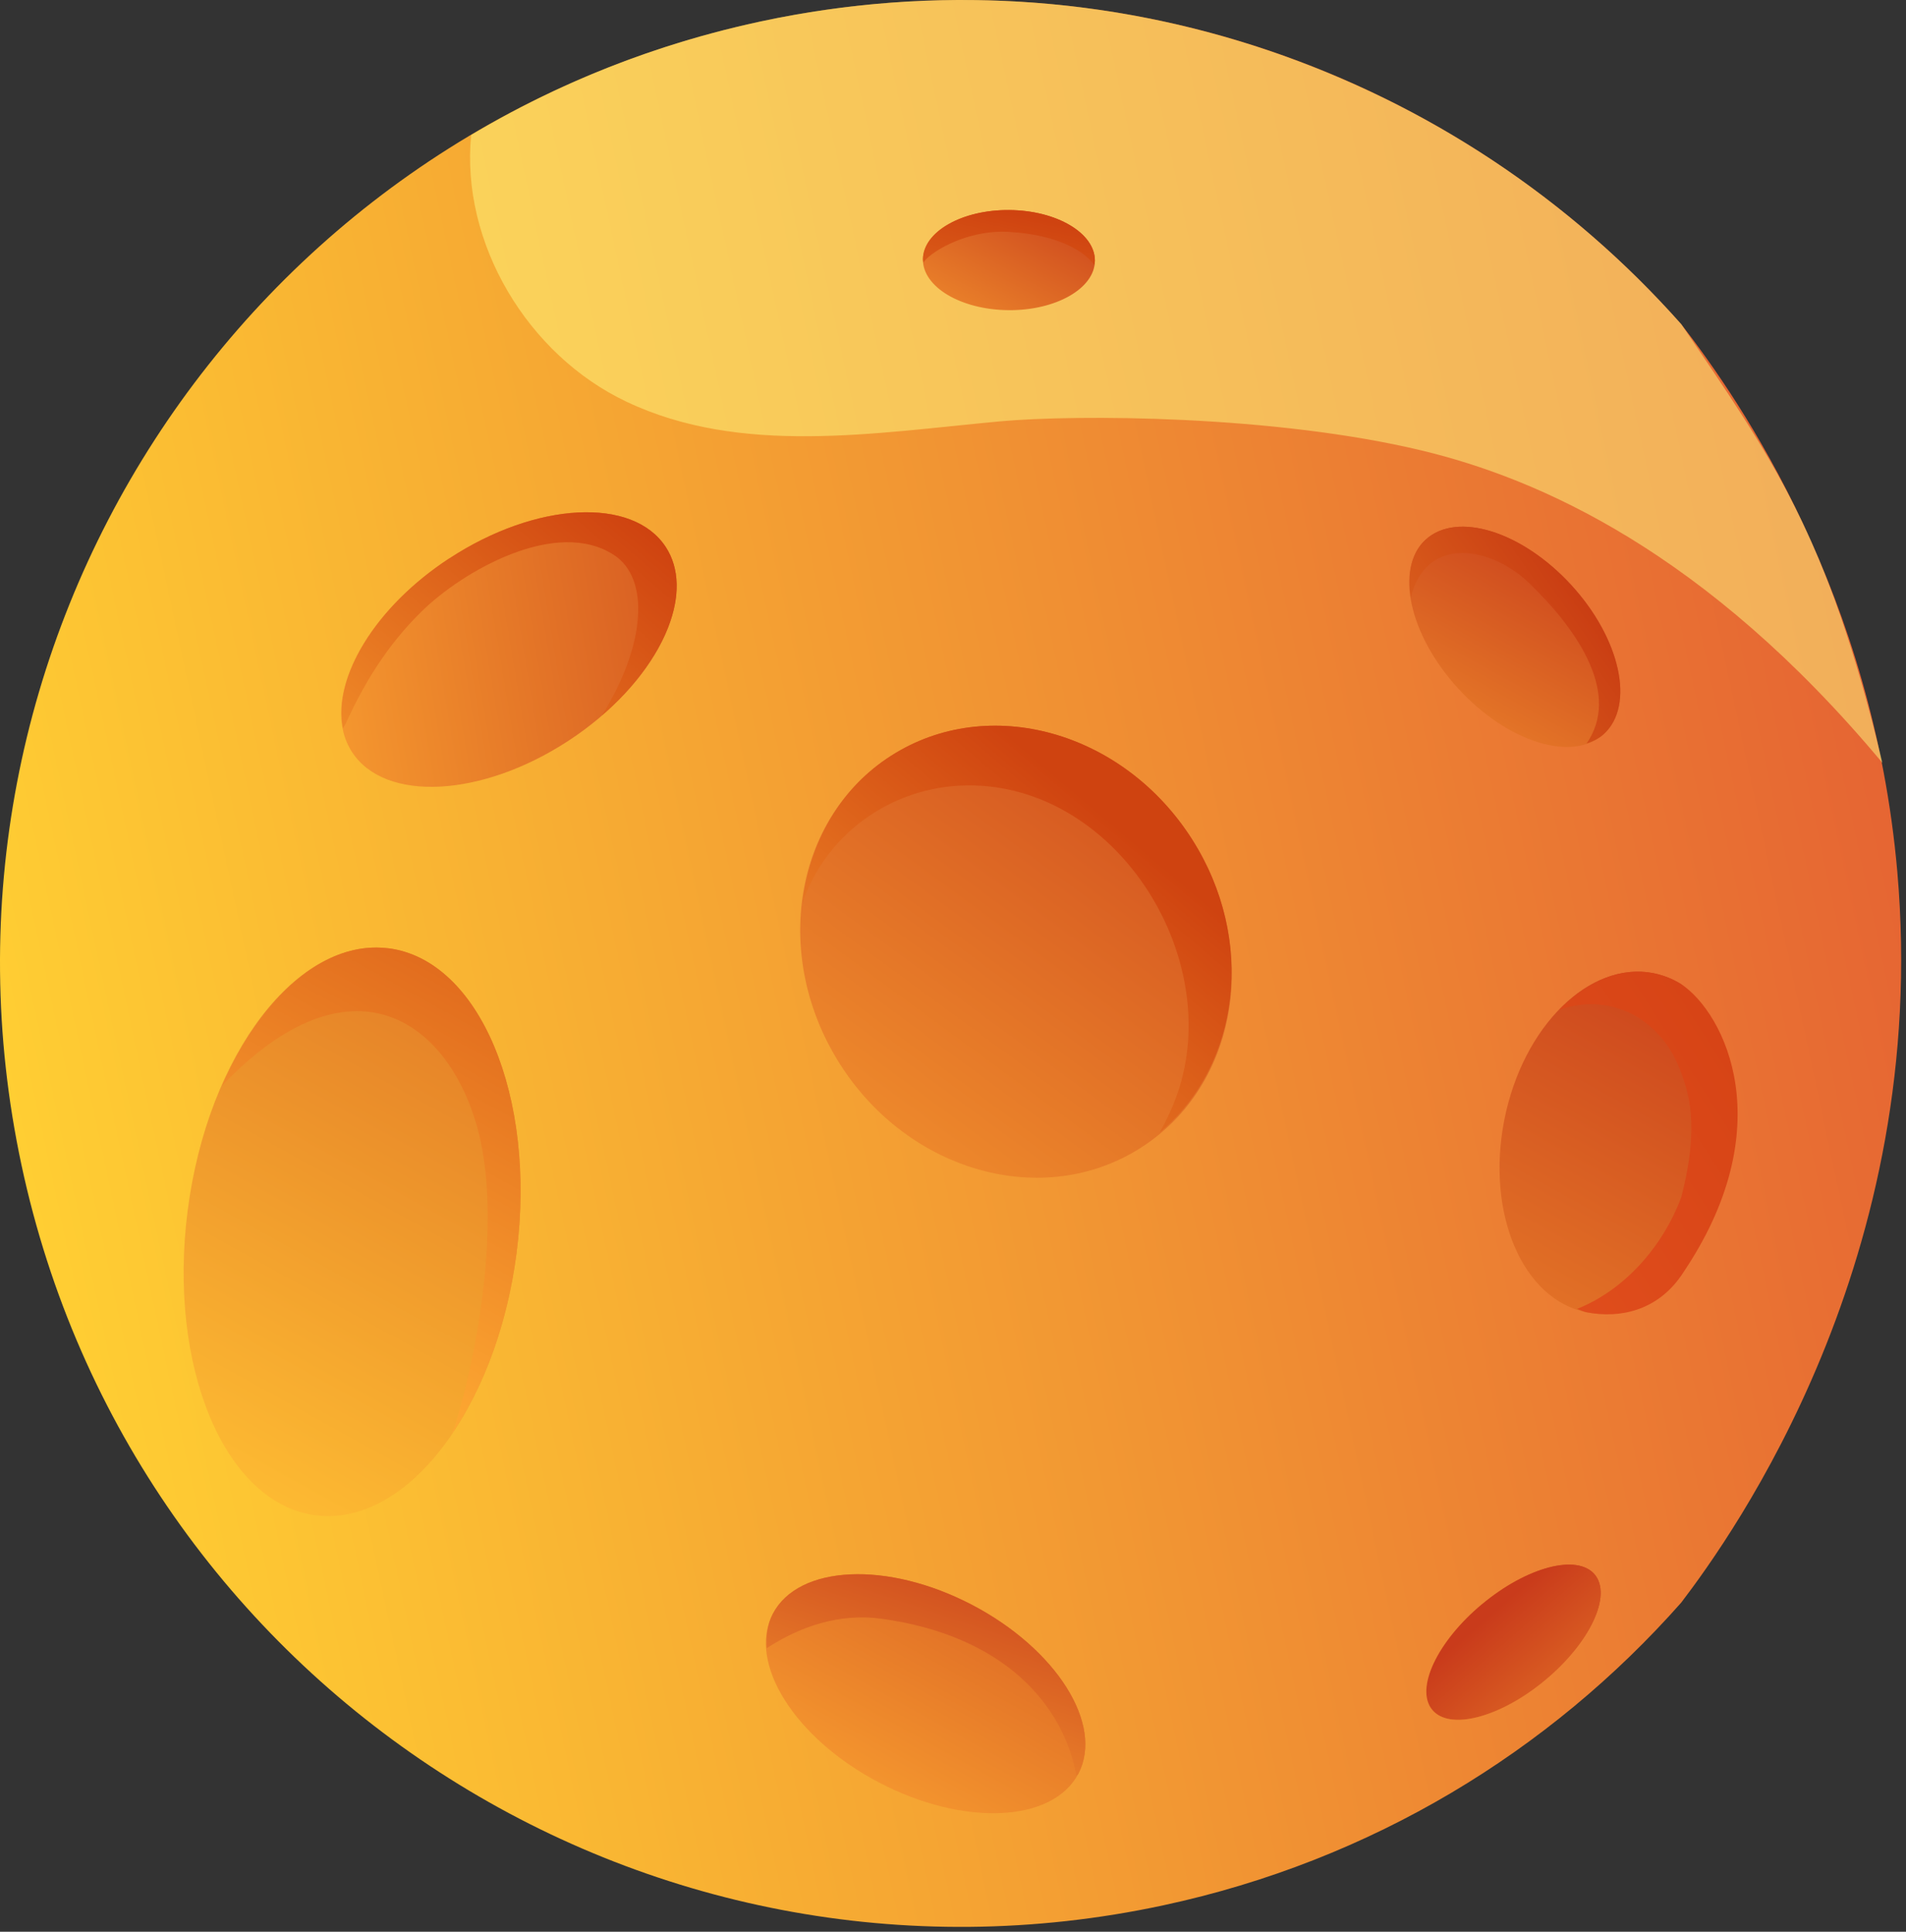<svg width="297" height="301" viewBox="0 0 297 301" fill="none" xmlns="http://www.w3.org/2000/svg">
<rect x="0" y="0" width="297" height="301" fill="#333333" stroke="none"/>
<path d="M261.967 50.502C227.287 11.412 173.167 -8.378 118.477 3.362C37.557 20.732 -13.983 100.522 3.357 181.572C20.697 262.622 100.357 314.252 181.267 296.882C213.757 289.912 241.507 272.862 261.967 249.722C270.077 239.072 300.907 196.042 295.647 135.842C291.877 92.692 271.497 62.822 261.967 50.502Z" fill="url(#paint0_linear_665_185)"/>
<path d="M138.852 117.759C123.712 127.439 120.152 148.959 130.902 165.829C141.652 182.689 162.642 188.519 177.782 178.829C192.922 169.149 196.482 147.629 185.732 130.759C174.982 113.899 153.992 108.069 138.852 117.759Z" fill="url(#paint1_linear_665_185)"/>
<path d="M138.852 117.759C130.832 122.889 126.172 131.359 125.062 140.669C128.832 129.539 139.702 122.029 151.862 122.389C174.512 123.069 190.762 149.519 183.442 170.489C182.692 172.639 181.752 174.579 180.722 176.449C193.232 165.969 195.722 146.409 185.742 130.759C174.992 113.899 154.002 108.069 138.862 117.759H138.852Z" fill="url(#paint2_linear_665_185)"/>
<path d="M230.921 249.967C223.931 255.787 220.461 263.157 223.181 266.427C225.891 269.697 233.761 267.627 240.751 261.807C247.741 255.987 251.211 248.617 248.501 245.347C245.791 242.077 237.921 244.147 230.931 249.967H230.921Z" fill="url(#paint3_linear_665_185)"/>
<path d="M230.921 249.967C223.931 255.787 220.461 263.157 223.181 266.427C225.891 269.697 233.761 267.627 240.751 261.807C247.741 255.987 251.211 248.617 248.501 245.347C245.791 242.077 237.921 244.147 230.931 249.967H230.921Z" fill="url(#paint4_linear_665_185)"/>
<path opacity="0.49" d="M261.972 50.509C249.662 36.639 234.902 25.189 218.522 16.729C201.622 8.029 183.062 2.429 163.672 0.629C148.952 -0.731 133.742 0.069 118.452 3.349C102.112 6.859 87.002 12.909 73.422 21.029C71.752 37.819 82.192 55.299 97.632 62.599C115.432 71.039 136.202 67.469 155.782 65.659C167.672 64.559 198.602 64.669 221.632 70.219C239.582 74.549 265.742 85.809 293.332 118.879C284.742 83.029 276.142 71.469 261.972 50.499V50.509Z" fill="#FFFC83"/>
<path d="M60.552 147.769C46.402 145.939 32.382 164.239 29.242 188.629C26.102 213.019 35.032 234.279 49.182 236.109C63.332 237.939 77.352 219.639 80.492 195.249C83.632 170.849 74.702 149.599 60.552 147.769Z" fill="url(#paint5_linear_665_185)"/>
<path d="M60.552 147.769C50.562 146.479 40.692 155.299 34.612 169.139C54.712 148.149 69.742 158.949 74.382 175.709C78.022 188.879 74.892 209.109 70.942 221.979C70.782 222.509 70.532 222.969 70.362 223.489C75.322 216.229 79.062 206.399 80.492 195.239C83.632 170.839 74.702 149.589 60.552 147.759V147.769Z" fill="url(#paint6_linear_665_185)"/>
<path d="M151.451 250.057C138.301 243.187 124.411 243.817 120.421 251.467C116.431 259.117 123.861 270.897 137.011 277.767C150.161 284.637 164.051 284.007 168.041 276.357C172.031 268.707 164.601 256.927 151.451 250.057Z" fill="url(#paint7_linear_665_185)"/>
<path d="M151.451 250.057C138.301 243.187 124.411 243.817 120.421 251.467C119.581 253.087 119.351 254.907 119.471 256.817C124.711 253.407 130.821 251.337 137.351 252.227C156.361 254.827 165.711 265.557 167.741 276.747C167.821 276.607 167.961 276.507 168.041 276.357C172.031 268.707 164.601 256.927 151.451 250.057Z" fill="url(#paint8_linear_665_185)"/>
<path d="M222.132 84.099C217.282 88.569 219.582 98.969 227.252 107.319C234.932 115.679 245.082 118.829 249.932 114.359C254.782 109.889 252.482 99.489 244.812 91.138C237.132 82.778 226.982 79.629 222.132 84.099Z" fill="url(#paint9_linear_665_185)"/>
<path d="M222.132 84.099C219.952 86.109 219.282 89.359 219.842 93.049C222.242 83.388 232.312 85.088 238.302 90.879C246.262 98.579 252.462 108.299 247.222 115.859C248.232 115.519 249.172 115.069 249.942 114.359C254.792 109.889 252.492 99.489 244.822 91.138C237.142 82.778 226.992 79.629 222.142 84.099H222.132Z" fill="url(#paint10_linear_665_185)"/>
<path d="M157.272 32.729C149.872 32.669 143.842 36.119 143.812 40.419C143.782 44.729 149.752 48.269 157.152 48.329C164.552 48.389 170.582 44.939 170.612 40.639C170.642 36.329 164.672 32.789 157.272 32.729Z" fill="url(#paint11_linear_665_185)"/>
<path d="M157.272 32.729C149.872 32.669 143.842 36.119 143.812 40.419C143.812 40.589 143.872 40.749 143.892 40.919C144.522 39.669 150.242 35.719 157.272 36.139C165.112 36.599 169.142 39.319 170.492 41.279C170.522 41.059 170.602 40.859 170.612 40.639C170.642 36.329 164.672 32.789 157.272 32.729Z" fill="url(#paint12_linear_665_185)"/>
<path d="M261.972 153.359C260.652 152.539 259.202 151.959 257.662 151.649C247.712 149.669 237.302 159.889 234.412 174.479C231.522 189.069 237.252 202.489 247.202 204.469C252.372 205.499 257.672 203.219 261.972 198.759C264.012 195.449 273.712 180.049 268.592 163.629C267.192 159.139 265.032 155.929 261.972 153.359Z" fill="url(#paint13_linear_665_185)"/>
<path d="M261.972 198.759C258.212 204.219 252.382 205.499 247.202 204.469C246.692 204.369 246.242 204.109 245.752 203.949C253.142 200.999 259.092 194.269 261.972 186.569C264.982 174.999 262.962 169.989 261.972 167.169C260.142 161.959 256.052 157.709 250.382 156.689C247.772 156.219 245.282 156.539 242.962 157.339C247.252 152.909 252.512 150.619 257.662 151.639C259.202 151.949 260.652 152.529 261.972 153.349C268.732 157.839 277.802 175.719 261.972 198.749V198.759Z" fill="url(#paint14_linear_665_185)"/>
<path d="M70.032 86.989C56.532 95.819 49.742 109.339 54.862 117.189C59.982 125.049 75.072 124.259 88.572 115.429C102.072 106.599 108.862 93.079 103.742 85.229C98.622 77.369 83.532 78.159 70.042 86.989H70.032Z" fill="url(#paint15_linear_665_185)"/>
<path d="M70.032 86.989C58.462 94.549 51.882 105.548 53.452 113.488C53.552 113.248 53.722 113.048 53.842 112.818C56.692 106.518 60.292 100.588 65.652 95.319C72.052 89.008 86.692 80.579 95.702 86.499C101.222 90.129 100.692 100.408 93.792 111.478C103.702 102.928 108.142 91.999 103.742 85.239C98.622 77.379 83.532 78.168 70.042 86.999L70.032 86.989Z" fill="url(#paint16_linear_665_185)"/>
<defs>
<linearGradient id="paint0_linear_665_185" x1="3.355" y1="181.531" x2="313.432" y2="115.113" gradientUnits="userSpaceOnUse">
<stop stop-color="#FFCE33"/>
<stop offset="1" stop-color="#E45E33"/>
</linearGradient>
<linearGradient id="paint1_linear_665_185" x1="111.102" y1="212.611" x2="189.422" y2="106.012" gradientUnits="userSpaceOnUse">
<stop stop-color="#FFAC33"/>
<stop offset="1" stop-color="#CC451D"/>
</linearGradient>
<linearGradient id="paint2_linear_665_185" x1="120.077" y1="193.353" x2="174.501" y2="129.12" gradientUnits="userSpaceOnUse">
<stop stop-color="#FFAC33"/>
<stop offset="1" stop-color="#CF4310"/>
</linearGradient>
<linearGradient id="paint3_linear_665_185" x1="226.9" y1="272.053" x2="243.457" y2="242.163" gradientUnits="userSpaceOnUse">
<stop stop-color="#FFAC33"/>
<stop offset="1" stop-color="#CC451D"/>
</linearGradient>
<linearGradient id="paint4_linear_665_185" x1="263.267" y1="287.622" x2="232.119" y2="251.586" gradientUnits="userSpaceOnUse">
<stop stop-color="#FFAC33"/>
<stop offset="1" stop-color="#C93B1B"/>
</linearGradient>
<linearGradient id="paint5_linear_665_185" x1="30.543" y1="235.9" x2="114.624" y2="84.103" gradientUnits="userSpaceOnUse">
<stop stop-color="#FFBF33"/>
<stop offset="1" stop-color="#CC451D"/>
</linearGradient>
<linearGradient id="paint6_linear_665_185" x1="43.367" y1="212.792" x2="96.556" y2="116.772" gradientUnits="userSpaceOnUse">
<stop stop-color="#FFAC33"/>
<stop offset="0.54" stop-color="#E57320"/>
<stop offset="1" stop-color="#CF4310"/>
</linearGradient>
<linearGradient id="paint7_linear_665_185" x1="127.15" y1="294.79" x2="167.778" y2="221.444" gradientUnits="userSpaceOnUse">
<stop stop-color="#FFAC33"/>
<stop offset="1" stop-color="#CC451D"/>
</linearGradient>
<linearGradient id="paint8_linear_665_185" x1="134.645" y1="292.448" x2="151.741" y2="241.682" gradientUnits="userSpaceOnUse">
<stop stop-color="#FFAC33"/>
<stop offset="1" stop-color="#CC451D"/>
</linearGradient>
<linearGradient id="paint9_linear_665_185" x1="213.065" y1="140.761" x2="243.368" y2="86.051" gradientUnits="userSpaceOnUse">
<stop stop-color="#FFAC33"/>
<stop offset="1" stop-color="#CC451D"/>
</linearGradient>
<linearGradient id="paint10_linear_665_185" x1="179.636" y1="139.055" x2="251.587" y2="88.278" gradientUnits="userSpaceOnUse">
<stop stop-color="#FFAC33"/>
<stop offset="1" stop-color="#C53410"/>
</linearGradient>
<linearGradient id="paint11_linear_665_185" x1="144.247" y1="63.983" x2="162.993" y2="30.135" gradientUnits="userSpaceOnUse">
<stop stop-color="#FFAC33"/>
<stop offset="1" stop-color="#CC451D"/>
</linearGradient>
<linearGradient id="paint12_linear_665_185" x1="148.235" y1="80.596" x2="158.786" y2="33.409" gradientUnits="userSpaceOnUse">
<stop stop-color="#FFAC33"/>
<stop offset="1" stop-color="#CF4310"/>
</linearGradient>
<linearGradient id="paint13_linear_665_185" x1="204.151" y1="264.39" x2="264.405" y2="155.618" gradientUnits="userSpaceOnUse">
<stop stop-color="#FFAC33"/>
<stop offset="1" stop-color="#CC451D"/>
</linearGradient>
<linearGradient id="paint14_linear_665_185" x1="108.477" y1="270.494" x2="303.315" y2="145.862" gradientUnits="userSpaceOnUse">
<stop stop-color="#FF6D33"/>
<stop offset="1" stop-color="#CF3C10"/>
</linearGradient>
<linearGradient id="paint15_linear_665_185" x1="31.651" y1="109.106" x2="127.634" y2="93.23" gradientUnits="userSpaceOnUse">
<stop stop-color="#FFAC33"/>
<stop offset="1" stop-color="#CC451D"/>
</linearGradient>
<linearGradient id="paint16_linear_665_185" x1="44.451" y1="142.557" x2="97.467" y2="79.678" gradientUnits="userSpaceOnUse">
<stop stop-color="#FFAC33"/>
<stop offset="1" stop-color="#CF4310"/>
</linearGradient>
</defs>
</svg>
